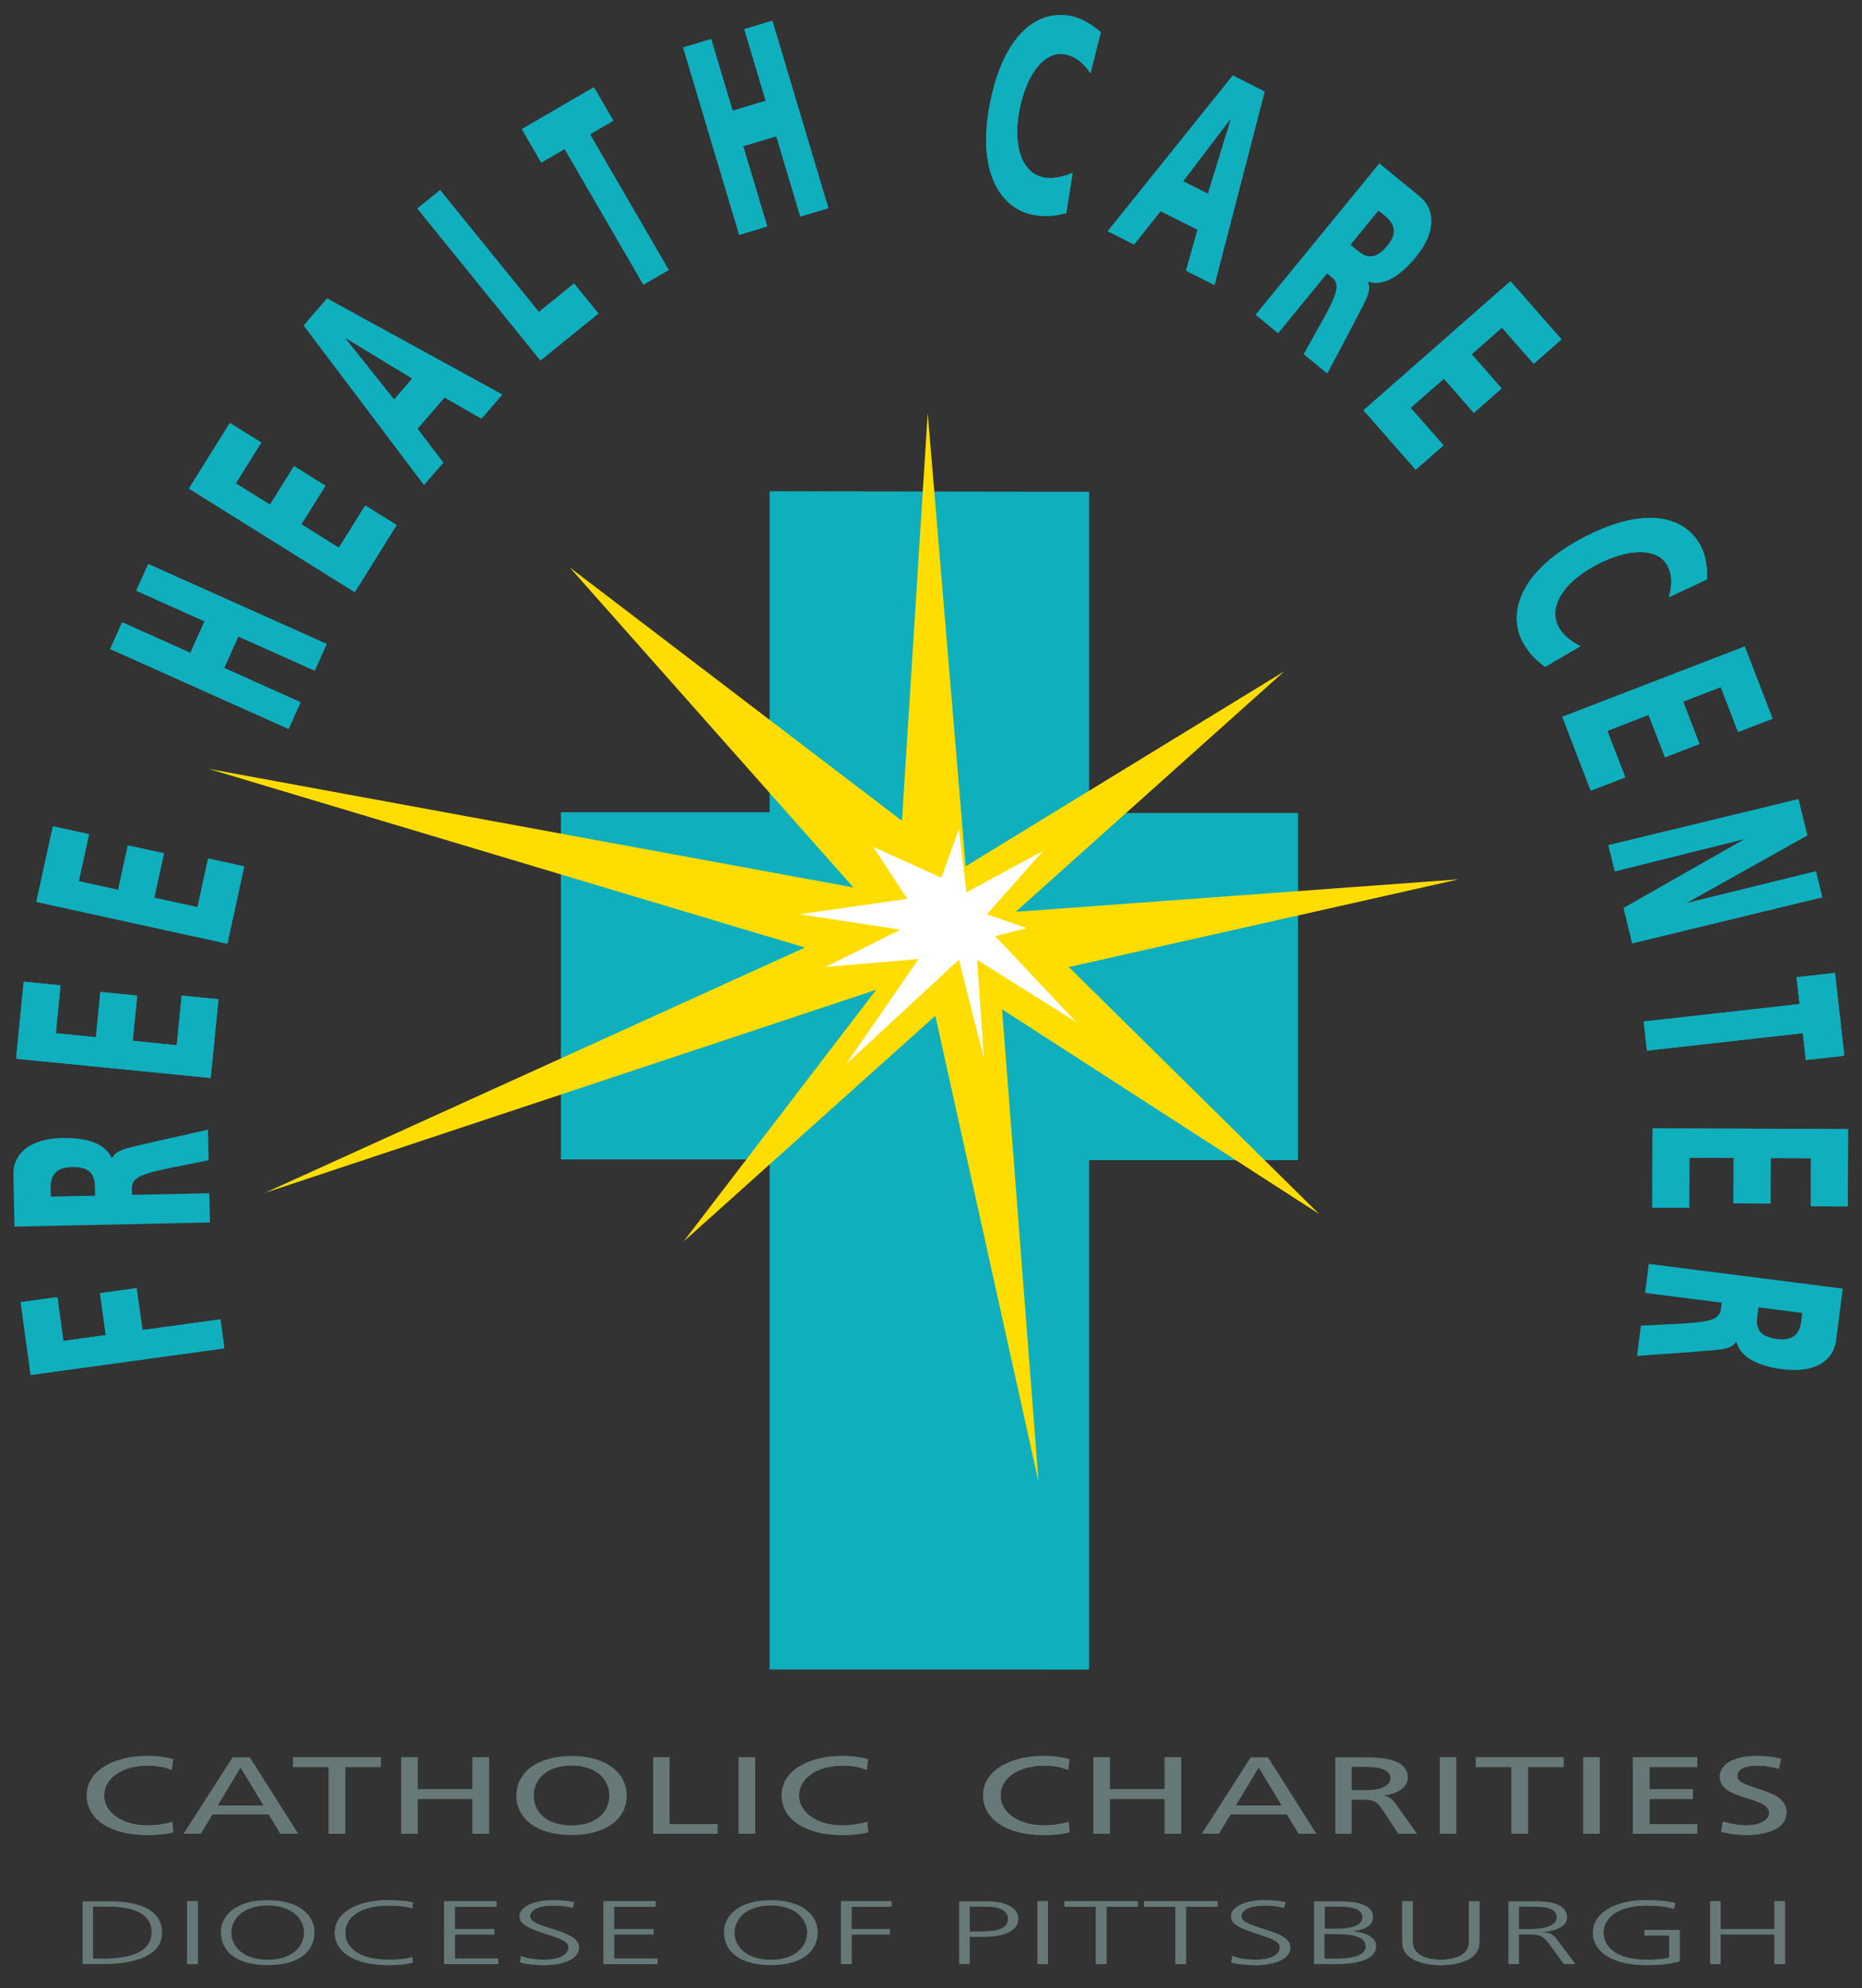<?xml version="1.0" encoding="utf-8"?>
<!-- Generator: Adobe Illustrator 16.0.0, SVG Export Plug-In . SVG Version: 6.00 Build 0)  -->
<!DOCTYPE svg PUBLIC "-//W3C//DTD SVG 1.1//EN" "http://www.w3.org/Graphics/SVG/1.1/DTD/svg11.dtd">
<svg version="1.1" id="Layer_1" xmlns="http://www.w3.org/2000/svg" xmlns:xlink="http://www.w3.org/1999/xlink" x="0px" y="0px"
	 width="295.481px" height="315.334px" viewBox="0 0 295.481 315.334" enable-background="new 0 0 295.481 315.334"
	 xml:space="preserve">
<rect x="0" y="0" width="295.481" height="315.334" fill="#333333" stroke="none"/>
<path fill="#667877" d="M17.274,301.579h-4.176v9.968h2.945c5.597,0,9.676-1.391,9.676-5.002
	C25.719,303.628,23.335,301.579,17.274,301.579z M16.143,310.684h-1.381v-8.25h2.453c3.766,0,6.842,1.018,6.842,4.052
	C24.057,309.548,20.921,310.684,16.143,310.684z"/>
<rect x="29.694" y="301.579" fill="#667877" width="1.681" height="9.968"/>
<rect x="29.694" y="301.579" fill="#667877" width="1.681" height="9.968"/>
<path fill="#667877" d="M42.469,301.406c-5.078,0-7.472,2.458-7.417,5.156c0.049,3.054,2.553,5.147,7.417,5.147
	c4.875,0,7.394-2.094,7.438-5.147C49.951,303.864,47.556,301.406,42.469,301.406z M42.469,310.856c-3.959,0-5.75-2.186-5.75-4.294
	c0-2.116,1.791-4.307,5.75-4.307c3.975,0,5.773,2.19,5.773,4.307C48.242,308.671,46.444,310.856,42.469,310.856z"/>
<path fill="#667877" d="M65.426,302.692c-1.075-0.322-2.595-0.437-3.767-0.437c-4.39,0-6.874,1.831-6.874,4.307
	c0,2.508,2.415,4.294,6.874,4.294c1.102,0,2.797-0.082,3.767-0.428l0.093,0.853c-0.921,0.333-2.808,0.429-3.86,0.429
	c-5.339,0-8.532-2.071-8.532-5.147c0-3.025,3.292-5.156,8.532-5.156c0.972,0,2.988,0.096,3.86,0.373L65.426,302.692"/>
<path fill="#667877" d="M65.426,302.692c-1.075-0.322-2.595-0.437-3.767-0.437c-4.39,0-6.874,1.831-6.874,4.307
	c0,2.508,2.415,4.294,6.874,4.294c1.102,0,2.797-0.082,3.767-0.428l0.093,0.853c-0.921,0.333-2.808,0.429-3.86,0.429
	c-5.339,0-8.532-2.071-8.532-5.147c0-3.025,3.292-5.156,8.532-5.156c0.972,0,2.988,0.096,3.86,0.373L65.426,302.692z"/>
<polyline fill="#667877" points="70.494,301.579 78.777,301.579 78.777,302.434 72.177,302.434 72.177,305.99 78.442,305.99 
	78.442,306.845 72.177,306.845 72.177,310.684 79.068,310.684 79.068,311.547 70.494,311.547 70.494,301.579 "/>
<polygon fill="#667877" points="70.494,301.579 78.777,301.579 78.777,302.434 72.177,302.434 72.177,305.99 78.442,305.99 
	78.442,306.845 72.177,306.845 72.177,310.684 79.068,310.684 79.068,311.547 70.494,311.547 "/>
<path fill="#667877" d="M82.673,310.274c0.991,0.373,2.159,0.582,3.737,0.582c2.078,0,3.795-0.627,3.795-2.045
	c0-1.948-7.755-2.194-7.755-4.807c0-1.604,2.382-2.599,5.365-2.599c0.812,0,2.15,0.073,3.304,0.323l-0.247,0.904
	c-0.767-0.246-1.954-0.378-3.093-0.378c-1.731,0-3.648,0.437-3.648,1.723c0,1.998,7.751,2.012,7.751,4.929
	c0,2.013-2.933,2.803-5.552,2.803c-1.64,0-2.922-0.195-3.812-0.429L82.673,310.274"/>
<path fill="#667877" d="M82.673,310.274c0.991,0.373,2.159,0.582,3.737,0.582c2.078,0,3.795-0.627,3.795-2.045
	c0-1.948-7.755-2.194-7.755-4.807c0-1.604,2.382-2.599,5.365-2.599c0.812,0,2.15,0.073,3.304,0.323l-0.247,0.904
	c-0.767-0.246-1.954-0.378-3.093-0.378c-1.731,0-3.648,0.437-3.648,1.723c0,1.998,7.751,2.012,7.751,4.929
	c0,2.013-2.933,2.803-5.552,2.803c-1.64,0-2.922-0.195-3.812-0.429L82.673,310.274z"/>
<polyline fill="#667877" points="95.773,301.579 104.044,301.579 104.044,302.434 97.438,302.434 97.438,305.99 103.707,305.99 
	103.707,306.845 97.438,306.845 97.438,310.684 104.35,310.684 104.35,311.547 95.773,311.547 95.773,301.579 "/>
<polygon fill="#667877" points="95.773,301.579 104.044,301.579 104.044,302.434 97.438,302.434 97.438,305.99 103.707,305.99 
	103.707,306.845 97.438,306.845 97.438,310.684 104.35,310.684 104.35,311.547 95.773,311.547 "/>
<path fill="#667877" d="M122.327,301.406c-5.089,0-7.483,2.458-7.439,5.156c0.052,3.054,2.573,5.147,7.439,5.147
	c4.861,0,7.385-2.094,7.434-5.147C129.807,303.864,127.408,301.406,122.327,301.406z M122.327,310.856
	c-3.969,0-5.762-2.186-5.762-4.294c0-2.116,1.793-4.307,5.762-4.307c3.96,0,5.749,2.19,5.749,4.307
	C128.076,308.671,126.287,310.856,122.327,310.856z"/>
<polyline fill="#667877" points="133.454,301.579 141.492,301.579 141.492,302.434 135.131,302.434 135.131,305.99 141.202,305.99 
	141.202,306.845 135.131,306.845 135.131,311.547 133.454,311.547 133.454,301.579 "/>
<polygon fill="#667877" points="133.454,301.579 141.492,301.579 141.492,302.434 135.131,302.434 135.131,305.99 141.202,305.99 
	141.202,306.845 135.131,306.845 135.131,311.547 133.454,311.547 "/>
<path fill="#667877" d="M156.375,301.579h-4.17v9.968h1.686v-4.32h2.316c3.035,0,5.406-0.968,5.406-2.821
	C161.613,302.516,159.542,301.579,156.375,301.579z M155.049,306.377h-1.158v-3.943h2.707c2.145,0,3.344,0.713,3.344,1.972
	C159.941,306.204,157.565,306.377,155.049,306.377z"/>
<rect x="164.634" y="301.579" fill="#667877" width="1.663" height="9.968"/>
<rect x="164.634" y="301.579" fill="#667877" width="1.663" height="9.968"/>
<polyline fill="#667877" points="173.911,302.434 168.918,302.434 168.918,301.579 180.564,301.579 180.564,302.434 
	175.578,302.434 175.578,311.547 173.911,311.547 173.911,302.434 "/>
<polygon fill="#667877" points="173.911,302.434 168.918,302.434 168.918,301.579 180.564,301.579 180.564,302.434 175.578,302.434 
	175.578,311.547 173.911,311.547 "/>
<polyline fill="#667877" points="186.54,302.434 181.55,302.434 181.55,301.579 193.191,301.579 193.191,302.434 188.208,302.434 
	188.208,311.547 186.54,311.547 186.54,302.434 "/>
<polygon fill="#667877" points="186.54,302.434 181.55,302.434 181.55,301.579 193.191,301.579 193.191,302.434 188.208,302.434 
	188.208,311.547 186.54,311.547 "/>
<path fill="#667877" d="M195.571,310.274c0.99,0.373,2.149,0.582,3.721,0.582c2.086,0,3.808-0.627,3.808-2.045
	c0-1.948-7.755-2.194-7.755-4.807c0-1.604,2.376-2.599,5.352-2.599c0.817,0,2.157,0.073,3.325,0.323l-0.268,0.904
	c-0.759-0.246-1.949-0.378-3.076-0.378c-1.74,0-3.666,0.437-3.666,1.723c0,1.998,7.75,2.012,7.75,4.929
	c0,2.013-2.916,2.803-5.528,2.803c-1.663,0-2.944-0.195-3.844-0.429L195.571,310.274"/>
<path fill="#667877" d="M195.571,310.274c0.99,0.373,2.149,0.582,3.721,0.582c2.086,0,3.808-0.627,3.808-2.045
	c0-1.948-7.755-2.194-7.755-4.807c0-1.604,2.376-2.599,5.352-2.599c0.817,0,2.157,0.073,3.325,0.323l-0.268,0.904
	c-0.759-0.246-1.949-0.378-3.076-0.378c-1.74,0-3.666,0.437-3.666,1.723c0,1.998,7.75,2.012,7.75,4.929
	c0,2.013-2.916,2.803-5.528,2.803c-1.663,0-2.944-0.195-3.844-0.429L195.571,310.274z"/>
<path fill="#667877" d="M214.804,306.341v-0.037c2.088-0.245,3.083-1.004,3.083-2.271c0-1.912-2.594-2.453-5.352-2.453h-4.012v9.968
	h3.357c3.503,0,6.501-0.673,6.501-2.844C218.382,307.39,216.946,306.562,214.804,306.341z M210.231,302.434h2.304
	c1.422,0,3.671,0.2,3.671,1.64c0,1.59-2.34,1.858-4.103,1.858h-1.872V302.434z M211.926,310.684h-1.739v-3.894h1.472
	c2.476,0,5.052,0.187,5.052,1.953C216.71,310.329,214.188,310.684,211.926,310.684z"/>
<path fill="#667877" d="M234.772,308.062c0,2.938-3.644,3.647-6.119,3.647s-6.124-0.709-6.124-3.647v-6.483h1.672v6.483
	c0,1.626,1.521,2.794,4.452,2.794c2.935,0,4.461-1.168,4.461-2.794v-6.483h1.658V308.062"/>
<path fill="#667877" d="M234.772,308.062c0,2.938-3.644,3.647-6.119,3.647s-6.124-0.709-6.124-3.647v-6.483h1.672v6.483
	c0,1.626,1.521,2.794,4.452,2.794c2.935,0,4.461-1.168,4.461-2.794v-6.483h1.658V308.062z"/>
<path fill="#667877" d="M247.12,307.689c-0.536-0.672-0.836-1.1-2.176-1.204v-0.026c2.08-0.155,3.743-1.014,3.743-2.295
	c0-1.83-1.949-2.585-4.952-2.585h-4.36v9.968h1.676v-4.702h1.37c1.602,0,2.323,0.045,3.291,1.322l2.453,3.38h1.84L247.12,307.689z
	 M241.051,305.99v-3.557h1.718c2.289,0,4.256,0.1,4.256,1.73c0,1.381-2.253,1.826-4.209,1.826H241.051z"/>
<path fill="#667877" d="M264.879,307.004h-3.907v-0.854h5.581v4.956c-1.715,0.441-3.382,0.604-5.254,0.604
	c-5.315,0-8.514-2.071-8.514-5.147c0-3.025,3.289-5.156,8.514-5.156c1.295,0,3.398,0.128,4.538,0.469l-0.199,0.913
	c-1.3-0.418-2.86-0.532-4.339-0.532c-4.37,0-6.833,1.831-6.833,4.307c0,2.508,2.39,4.294,6.833,4.294c1.05,0,2.785-0.068,3.58-0.354
	V307.004"/>
<path fill="#667877" d="M264.879,307.004h-3.907v-0.854h5.581v4.956c-1.715,0.441-3.382,0.604-5.254,0.604
	c-5.315,0-8.514-2.071-8.514-5.147c0-3.025,3.289-5.156,8.514-5.156c1.295,0,3.398,0.128,4.538,0.469l-0.199,0.913
	c-1.3-0.418-2.86-0.532-4.339-0.532c-4.37,0-6.833,1.831-6.833,4.307c0,2.508,2.39,4.294,6.833,4.294c1.05,0,2.785-0.068,3.58-0.354
	V307.004z"/>
<polyline fill="#667877" points="271.38,301.579 273.038,301.579 273.038,305.99 281.592,305.99 281.592,301.579 283.25,301.579 
	283.25,311.547 281.592,311.547 281.592,306.845 273.038,306.845 273.038,311.547 271.38,311.547 271.38,301.579 "/>
<polygon fill="#667877" points="271.38,301.579 273.038,301.579 273.038,305.99 281.592,305.99 281.592,301.579 283.25,301.579 
	283.25,311.547 281.592,311.547 281.592,306.845 273.038,306.845 273.038,311.547 271.38,311.547 "/>
<polyline fill="#0FAFBE" points="172.82,264.795 172.82,184.024 205.947,184.024 205.947,128.987 172.82,128.987 172.82,78.016 
	122.161,77.953 122.161,128.867 89.035,128.867 89.035,183.903 122.161,183.903 122.161,264.791 172.82,264.795 "/>
<polygon fill="#0FAFBE" points="172.82,264.795 172.82,184.024 205.947,184.024 205.947,128.987 172.82,128.987 172.82,78.016 
	122.161,77.953 122.161,128.867 89.035,128.867 89.035,183.903 122.161,183.903 122.161,264.791 "/>
<polyline fill="#FFDD00" points="147.219,65.516 153.243,137.415 203.794,106.491 161.184,144.633 231.488,139.477 169.606,153.393 
	209.337,192.567 159.02,160.096 164.812,235.089 148.429,161.123 108.463,196.942 139.036,157.004 42.02,189.219 127.726,150.301 
	33.108,121.956 135.427,140.767 90.409,90.003 143.135,130.199 147.219,65.516 "/>
<polyline fill="#FFFFFF" points="138.562,134.325 149.394,139.22 152.164,131.491 153.358,141.539 165.521,134.969 156.616,145.019 
	162.874,147.207 157.94,148.501 170.824,162.157 155.049,152.233 156.13,167.827 152.164,152.233 134.224,168.857 145.782,152.107 
	130.975,153.393 142.891,147.465 126.882,145.019 143.972,142.572 138.562,134.325 "/>
<path fill="#667877" d="M27.264,280.738c-1.147-0.449-2.423-0.677-3.752-0.677c-4.195,0-6.982,2.015-6.982,4.743
	c0,2.846,3.076,4.74,6.853,4.74c1.303,0,3.05-0.225,3.958-0.591l0.159,1.686c-1.382,0.382-3.076,0.435-4.143,0.435
	c-5.757,0-9.588-2.465-9.588-6.322c0-3.734,4.063-6.219,9.614-6.219c1.407,0,2.786,0.139,4.089,0.522L27.264,280.738"/>
<path fill="#667877" d="M27.264,280.738c-1.147-0.449-2.423-0.677-3.752-0.677c-4.195,0-6.982,2.015-6.982,4.743
	c0,2.846,3.076,4.74,6.853,4.74c1.303,0,3.05-0.225,3.958-0.591l0.159,1.686c-1.382,0.382-3.076,0.435-4.143,0.435
	c-5.757,0-9.588-2.465-9.588-6.322c0-3.734,4.063-6.219,9.614-6.219c1.407,0,2.786,0.139,4.089,0.522L27.264,280.738z"/>
<path fill="#667877" d="M39.638,278.742h-2.735l-7.765,12.123h2.738l1.847-3.058h8.911l1.849,3.058h2.84L39.638,278.742z
	 M34.558,286.383l3.622-6.008l3.622,6.008H34.558z"/>
<polyline fill="#667877" points="52.17,280.273 46.516,280.273 46.516,278.742 60.427,278.742 60.427,280.273 54.776,280.273 
	54.776,290.865 52.17,290.865 52.17,280.273 "/>
<polygon fill="#667877" points="52.17,280.273 46.516,280.273 46.516,278.742 60.427,278.742 60.427,280.273 54.776,280.273 
	54.776,290.865 52.17,290.865 "/>
<polyline fill="#667877" points="63.681,278.742 66.287,278.742 66.287,283.814 74.988,283.814 74.988,278.742 77.593,278.742 
	77.593,290.865 74.988,290.865 74.988,285.343 66.287,285.343 66.287,290.865 63.681,290.865 63.681,278.742 "/>
<polygon fill="#667877" points="63.681,278.742 66.287,278.742 66.287,283.814 74.988,283.814 74.988,278.742 77.593,278.742 
	77.593,290.865 74.988,290.865 74.988,285.343 66.287,285.343 66.287,290.865 63.681,290.865 "/>
<path fill="#667877" d="M90.698,278.533c-5.524,0-8.753,2.676-8.753,6.271c0,3.68,3.202,6.27,8.753,6.27
	c5.549,0,8.752-2.59,8.752-6.27C99.45,281.209,96.22,278.533,90.698,278.533z M90.698,289.545c-4.194,0-5.992-2.328-5.992-4.74
	c0-2.467,1.979-4.759,5.992-4.743c4.013-0.016,5.992,2.276,5.992,4.743C96.69,287.217,94.892,289.545,90.698,289.545z"/>
<polyline fill="#667877" points="103.646,278.742 106.252,278.742 106.252,289.336 113.858,289.336 113.858,290.865 
	103.646,290.865 103.646,278.742 "/>
<polygon fill="#667877" points="103.646,278.742 106.252,278.742 106.252,289.336 113.858,289.336 113.858,290.865 103.646,290.865 
	"/>
<rect x="117.219" y="278.742" fill="#667877" width="2.605" height="12.123"/>
<rect x="117.219" y="278.742" fill="#667877" width="2.605" height="12.123"/>
<path fill="#667877" d="M137.538,280.738c-1.146-0.449-2.424-0.677-3.752-0.677c-4.196,0-6.982,2.015-6.982,4.743
	c0,2.846,3.075,4.74,6.853,4.74c1.303,0,3.049-0.225,3.959-0.591l0.158,1.686c-1.382,0.382-3.075,0.435-4.143,0.435
	c-5.757,0-9.588-2.465-9.588-6.322c0-3.734,4.063-6.219,9.613-6.219c1.407,0,2.787,0.139,4.09,0.522L137.538,280.738"/>
<path fill="#667877" d="M137.538,280.738c-1.146-0.449-2.424-0.677-3.752-0.677c-4.196,0-6.982,2.015-6.982,4.743
	c0,2.846,3.075,4.74,6.853,4.74c1.303,0,3.049-0.225,3.959-0.591l0.158,1.686c-1.382,0.382-3.075,0.435-4.143,0.435
	c-5.757,0-9.588-2.465-9.588-6.322c0-3.734,4.063-6.219,9.613-6.219c1.407,0,2.787,0.139,4.09,0.522L137.538,280.738z"/>
<path fill="#667877" d="M169.504,280.738c-1.146-0.449-2.423-0.677-3.752-0.677c-4.193,0-6.98,2.015-6.98,4.743
	c0,2.846,3.073,4.74,6.851,4.74c1.302,0,3.049-0.225,3.959-0.591l0.157,1.686c-1.381,0.382-3.073,0.435-4.144,0.435
	c-5.756,0-9.585-2.465-9.585-6.322c0-3.734,4.063-6.219,9.612-6.219c1.408,0,2.787,0.139,4.091,0.522L169.504,280.738"/>
<path fill="#667877" d="M169.504,280.738c-1.146-0.449-2.423-0.677-3.752-0.677c-4.193,0-6.98,2.015-6.98,4.743
	c0,2.846,3.073,4.74,6.851,4.74c1.302,0,3.049-0.225,3.959-0.591l0.157,1.686c-1.381,0.382-3.073,0.435-4.144,0.435
	c-5.756,0-9.585-2.465-9.585-6.322c0-3.734,4.063-6.219,9.612-6.219c1.408,0,2.787,0.139,4.091,0.522L169.504,280.738z"/>
<polyline fill="#667877" points="173.514,278.742 176.119,278.742 176.119,283.814 184.821,283.814 184.821,278.742 
	187.429,278.742 187.429,290.865 184.821,290.865 184.821,285.343 176.119,285.343 176.119,290.865 173.514,290.865 
	173.514,278.742 "/>
<polygon fill="#667877" points="173.514,278.742 176.119,278.742 176.119,283.814 184.821,283.814 184.821,278.742 187.429,278.742 
	187.429,290.865 184.821,290.865 184.821,285.343 176.119,285.343 176.119,290.865 173.514,290.865 "/>
<path fill="#667877" d="M201.209,278.742h-2.736l-7.762,12.123h2.734l1.85-3.058h8.91l1.85,3.058h2.842L201.209,278.742z
	 M196.128,286.383l3.621-6.008l3.623,6.008H196.128z"/>
<path fill="#667877" d="M221.423,286.036c-0.574-0.745-0.965-1.007-1.77-1.213v-0.037c2.108-0.243,3.748-1.285,3.748-2.762
	c0-2.9-3.464-3.282-7.06-3.282h-4.454v12.123h2.605v-5.384h1.562c1.381,0,2.237,0,3.049,1.184l2.787,4.2h2.969L221.423,286.036z
	 M216.708,283.953h-2.215v-3.68h2.501c2.396,0,3.646,0.692,3.646,1.785C220.64,283.224,219.182,283.953,216.708,283.953z"/>
<rect x="228.48" y="278.742" fill="#667877" width="2.605" height="12.123"/>
<rect x="228.48" y="278.742" fill="#667877" width="2.605" height="12.123"/>
<polyline fill="#667877" points="239.865,280.273 234.212,280.273 234.212,278.742 248.124,278.742 248.124,280.273 
	242.471,280.273 242.471,290.865 239.865,290.865 239.865,280.273 "/>
<polygon fill="#667877" points="239.865,280.273 234.212,280.273 234.212,278.742 248.124,278.742 248.124,280.273 242.471,280.273 
	242.471,290.865 239.865,290.865 "/>
<rect x="251.25" y="278.742" fill="#667877" width="2.605" height="12.123"/>
<rect x="251.25" y="278.742" fill="#667877" width="2.605" height="12.123"/>
<polyline fill="#667877" points="259.141,278.742 269.326,278.742 269.326,280.273 261.746,280.273 261.746,283.814 
	268.649,283.814 268.649,285.343 261.746,285.343 261.746,289.336 269.326,289.336 269.326,290.865 259.141,290.865 
	259.141,278.742 "/>
<polygon fill="#667877" points="259.141,278.742 269.326,278.742 269.326,280.273 261.746,280.273 261.746,283.814 268.649,283.814 
	268.649,285.343 261.746,285.343 261.746,289.336 269.326,289.336 269.326,290.865 259.141,290.865 "/>
<path fill="#667877" d="M282.275,280.566c-1.328-0.348-2.058-0.505-3.411-0.505c-1.458,0-3.178,0.348-3.178,1.615
	c0,2.328,7.813,1.79,7.813,5.783c0,2.59-2.993,3.614-6.642,3.614c-1.276,0-2.528-0.243-3.726-0.505l0.259-1.615
	c0.887,0.243,2.451,0.591,3.778,0.591c1.485,0,3.57-0.554,3.57-1.98c0-2.71-7.816-1.963-7.816-5.73c0-2.154,2.551-3.301,5.836-3.301
	c1.199,0,2.63,0.139,3.882,0.434L282.275,280.566"/>
<path fill="#667877" d="M282.275,280.566c-1.328-0.348-2.058-0.505-3.411-0.505c-1.458,0-3.178,0.348-3.178,1.615
	c0,2.328,7.813,1.79,7.813,5.783c0,2.59-2.993,3.614-6.642,3.614c-1.276,0-2.528-0.243-3.726-0.505l0.259-1.615
	c0.887,0.243,2.451,0.591,3.778,0.591c1.485,0,3.57-0.554,3.57-1.98c0-2.71-7.816-1.963-7.816-5.73c0-2.154,2.551-3.301,5.836-3.301
	c1.199,0,2.63,0.139,3.882,0.434L282.275,280.566z"/>
<polyline fill="#0FAFBE" points="4.87,218.092 3.285,206.551 9.096,205.753 10.052,212.697 16.788,211.772 15.874,205.124 
	21.687,204.326 22.601,210.973 34.972,209.276 35.603,213.871 4.87,218.092 "/>
<polygon fill="#0FAFBE" points="4.87,218.092 3.285,206.551 9.096,205.753 10.052,212.697 16.788,211.772 15.874,205.124 
	21.687,204.326 22.601,210.973 34.972,209.276 35.603,213.871 "/>
<path fill="#0FAFBE" d="M33.219,189.273l-12.265,0.259l-0.019-0.975c-0.038-1.717,1.282-2.344,6.596-3.407l5.578-1.115l-0.104-4.838
	l-8.406,1.876c-3.759,0.952-6.11,1.1-6.792,2.614h-0.088c-0.979-2.224-3.759-3.264-7.89-3.178c-5.333,0.114-7.769,2.688-7.701,5.781
	l0.175,8.277l31.015-0.659L33.219,189.273z M8.068,189.805l-0.026-1.22c-0.037-1.773,0.463-3.404,3.352-3.464
	c3.508-0.075,3.638,1.819,3.671,3.314l0.026,1.222L8.068,189.805z"/>
<polyline fill="#0FAFBE" points="2.557,167.932 3.767,155.719 9.604,156.298 8.854,163.895 15.222,164.524 15.934,157.348 
	21.769,157.928 21.061,165.101 28.047,165.795 28.829,157.925 34.666,158.502 33.43,170.988 2.557,167.932 "/>
<polygon fill="#0FAFBE" points="2.557,167.932 3.767,155.719 9.604,156.298 8.854,163.895 15.222,164.524 15.934,157.348 
	21.769,157.928 21.061,165.101 28.047,165.795 28.829,157.925 34.666,158.502 33.43,170.988 "/>
<polyline fill="#0FAFBE" points="5.771,143.059 8.395,131.069 14.127,132.323 12.496,139.78 18.748,141.148 20.288,134.103 
	26.019,135.359 24.477,142.401 31.339,143.902 33.028,136.178 38.759,137.431 36.077,149.688 5.771,143.059 "/>
<polygon fill="#0FAFBE" points="5.771,143.059 8.395,131.069 14.127,132.323 12.496,139.78 18.748,141.148 20.288,134.103 
	26.019,135.359 24.477,142.401 31.339,143.902 33.028,136.178 38.759,137.431 36.077,149.688 "/>
<polyline fill="#0FAFBE" points="17.49,102.944 19.385,98.71 30.216,103.56 32.46,98.55 21.627,93.7 23.526,89.468 51.838,102.146 
	49.942,106.38 37.815,100.948 35.572,105.958 47.697,111.39 45.801,115.625 17.49,102.944 "/>
<polygon fill="#0FAFBE" points="17.49,102.944 19.385,98.71 30.216,103.56 32.46,98.55 21.627,93.7 23.526,89.468 51.838,102.146 
	49.942,106.38 37.815,100.948 35.572,105.958 47.697,111.39 45.801,115.625 "/>
<polyline fill="#0FAFBE" points="29.98,77.498 36.481,67.087 41.457,70.194 37.414,76.67 42.843,80.058 46.662,73.943 
	51.638,77.051 47.818,83.166 53.778,86.885 57.964,80.178 62.939,83.282 56.294,93.927 29.98,77.498 "/>
<polygon fill="#0FAFBE" points="29.98,77.498 36.481,67.087 41.457,70.194 37.414,76.67 42.843,80.058 46.662,73.943 51.638,77.051 
	47.818,83.166 53.778,86.885 57.964,80.178 62.939,83.282 56.294,93.927 "/>
<path fill="#0FAFBE" d="M51.902,47.323l-3.726,4.299l19.106,25.32l3.089-3.561l-4.105-5.377l4.284-4.936l5.853,3.356l3.334-3.842
	L51.902,47.323z M62.538,63.349l-7.695-9.646l0.033-0.037l10.522,6.385L62.538,63.349z"/>
<polyline fill="#0FAFBE" points="66.235,33.076 69.838,30.155 85.514,49.489 91.094,44.964 94.957,49.73 85.769,57.175 
	66.235,33.076 "/>
<polygon fill="#0FAFBE" points="66.235,33.076 69.838,30.155 85.514,49.489 91.094,44.964 94.957,49.73 85.769,57.175 "/>
<polyline fill="#0FAFBE" points="89.604,23.632 85.895,25.786 82.812,20.483 94.247,13.842 97.327,19.147 93.617,21.302 
	106.117,42.824 102.102,45.155 89.604,23.632 "/>
<polygon fill="#0FAFBE" points="89.604,23.632 85.895,25.786 82.812,20.483 94.247,13.842 97.327,19.147 93.617,21.302 
	106.117,42.824 102.102,45.155 "/>
<polyline fill="#0FAFBE" points="108.41,7.528 112.855,6.197 116.256,17.566 121.515,15.994 118.114,4.625 122.559,3.294 
	131.449,33.016 127.004,34.346 123.196,21.613 117.938,23.186 121.748,35.919 117.303,37.249 108.41,7.528 "/>
<polygon fill="#0FAFBE" points="108.41,7.528 112.855,6.197 116.256,17.566 121.515,15.994 118.114,4.625 122.559,3.294 
	131.449,33.016 127.004,34.346 123.196,21.613 117.938,23.186 121.748,35.919 117.303,37.249 "/>
<path fill="#0FAFBE" d="M169.211,33.813c-1.403,0.319-2.978,0.699-5.304,0.251c-4.557-0.873-9.04-5.982-6.835-17.508
	c2.031-10.606,7.208-15.09,12.843-14.014c1.74,0.333,3.296,1.356,4.772,2.542l-1.631,6.522c-1.194-1.724-2.48-2.694-4.05-2.992
	c-3.234-0.621-6.142,3.166-7.23,8.842c-1.143,5.982,0.539,10.057,3.871,10.696c1.494,0.286,3.148-0.121,4.565-0.755L169.211,33.813"
	/>
<path fill="#0FAFBE" d="M169.211,33.813c-1.403,0.319-2.978,0.699-5.304,0.251c-4.557-0.873-9.04-5.982-6.835-17.508
	c2.031-10.606,7.208-15.09,12.843-14.014c1.74,0.333,3.296,1.356,4.772,2.542l-1.631,6.522c-1.194-1.724-2.48-2.694-4.05-2.992
	c-3.234-0.621-6.142,3.166-7.23,8.842c-1.143,5.982,0.539,10.057,3.871,10.696c1.494,0.286,3.148-0.121,4.565-0.755L169.211,33.813z
	"/>
<path fill="#0FAFBE" d="M195.626,11.952l-19.864,24.727l4.212,2.124l4.204-5.298l5.838,2.941l-1.821,6.498l4.545,2.291l7.966-30.724
	L195.626,11.952z M191.676,30.713l-3.899-1.965l7.464-9.825l0.045,0.022L191.676,30.713z"/>
<path fill="#0FAFBE" d="M225.292,31.161l-6.408-5.245l-19.648,24.009l3.592,2.937l7.768-9.492l0.752,0.617
	c1.334,1.091,0.952,2.5-1.692,7.229l-2.773,4.967l3.744,3.063l4.036-7.608c1.717-3.478,3.132-5.364,2.424-6.862l0.057-0.069
	c2.328,0.7,4.922-0.735,7.541-3.936C228.061,36.645,227.686,33.121,225.292,31.161z M220.162,38.967
	c-2.224,2.718-3.747,1.584-4.906,0.638l-0.944-0.774l4.447-5.435l0.945,0.774C221.075,35.293,221.991,36.732,220.162,38.967z"/>
<polyline fill="#0FAFBE" points="239.692,44.608 247.79,53.831 243.384,57.701 238.346,51.968 233.537,56.189 238.293,61.607 
	233.887,65.478 229.128,60.06 223.852,64.693 229.071,70.636 224.662,74.507 216.383,65.079 239.692,44.608 "/>
<polygon fill="#0FAFBE" points="239.692,44.608 247.79,53.831 243.384,57.701 238.346,51.968 233.537,56.189 238.293,61.607 
	233.887,65.478 229.128,60.06 223.852,64.693 229.071,70.636 224.662,74.507 216.383,65.079 "/>
<path fill="#0FAFBE" d="M245.191,105.781c-1.138-0.891-2.423-1.869-3.548-3.953c-2.203-4.086-1.074-10.789,9.252-16.359
	c9.506-5.127,16.252-3.951,18.976,1.098c0.843,1.561,1.034,3.412,1.043,5.306l-6.083,2.856c0.581-2.012,0.521-3.624-0.238-5.029
	c-1.563-2.897-6.338-2.761-11.421-0.016c-5.358,2.892-7.458,6.771-5.847,9.757c0.725,1.34,2.082,2.363,3.471,3.062L245.191,105.781"
	/>
<path fill="#0FAFBE" d="M245.191,105.781c-1.138-0.891-2.423-1.869-3.548-3.953c-2.203-4.086-1.074-10.789,9.252-16.359
	c9.506-5.127,16.252-3.951,18.976,1.098c0.843,1.561,1.034,3.412,1.043,5.306l-6.083,2.856c0.581-2.012,0.521-3.624-0.238-5.029
	c-1.563-2.897-6.338-2.761-11.421-0.016c-5.358,2.892-7.458,6.771-5.847,9.757c0.725,1.34,2.082,2.363,3.471,3.062L245.191,105.781z
	"/>
<polyline fill="#0FAFBE" points="276.872,102.547 281.285,113.997 275.812,116.106 273.065,108.984 267.094,111.287 
	269.688,118.012 264.213,120.123 261.619,113.396 255.068,115.923 257.912,123.301 252.438,125.41 247.925,113.704 276.872,102.547 
	"/>
<polygon fill="#0FAFBE" points="276.872,102.547 281.285,113.997 275.812,116.106 273.065,108.984 267.094,111.287 269.688,118.012 
	264.213,120.123 261.619,113.396 255.068,115.923 257.912,123.301 252.438,125.41 247.925,113.704 "/>
<polyline fill="#0FAFBE" points="285.399,126.764 286.789,132.512 267.7,143.19 267.711,143.236 288.168,138.208 289.167,142.327 
	259.016,149.629 257.66,144.03 276.829,133.124 276.819,133.077 256.252,138.211 255.248,134.065 285.399,126.764 "/>
<polygon fill="#0FAFBE" points="285.399,126.764 286.789,132.512 267.7,143.19 267.711,143.236 288.168,138.208 289.167,142.327 
	259.016,149.629 257.66,144.03 276.829,133.124 276.819,133.077 256.252,138.211 255.248,134.065 "/>
<polyline fill="#0FAFBE" points="285.574,159.266 285.097,155.002 291.191,154.318 292.665,167.457 286.571,168.139 
	286.092,163.875 261.357,166.649 260.838,162.037 285.574,159.266 "/>
<polygon fill="#0FAFBE" points="285.574,159.266 285.097,155.002 291.191,154.318 292.665,167.457 286.571,168.139 286.092,163.875 
	261.357,166.649 260.838,162.037 "/>
<polyline fill="#0FAFBE" points="293.268,179.095 293.225,191.365 287.359,191.348 287.385,183.713 280.985,183.692 280.961,190.9 
	275.094,190.88 275.118,183.672 268.095,183.649 268.067,191.554 262.203,191.536 262.246,178.986 293.268,179.095 "/>
<polygon fill="#0FAFBE" points="293.268,179.095 293.225,191.365 287.359,191.348 287.385,183.713 280.985,183.692 280.961,190.9 
	275.094,190.88 275.118,183.672 268.095,183.649 268.067,191.554 262.203,191.536 262.246,178.986 "/>
<path fill="#0FAFBE" d="M261.645,200.479l-0.587,4.603l12.169,1.549l-0.123,0.965c-0.218,1.709-1.617,2.134-7.027,2.399
	l-5.682,0.283l-0.61,4.8l8.59-0.615c3.859-0.389,6.208-0.19,7.104-1.586l0.086,0.012c0.643,2.349,3.239,3.782,7.339,4.305
	c5.291,0.675,8.078-1.511,8.469-4.579l1.047-8.214L261.645,200.479z M285.858,209.472c-0.226,1.758-0.959,3.298-3.825,2.933
	c-3.482-0.443-3.33-2.336-3.142-3.818l0.154-1.213l6.964,0.886L285.858,209.472z"/>
</svg>
